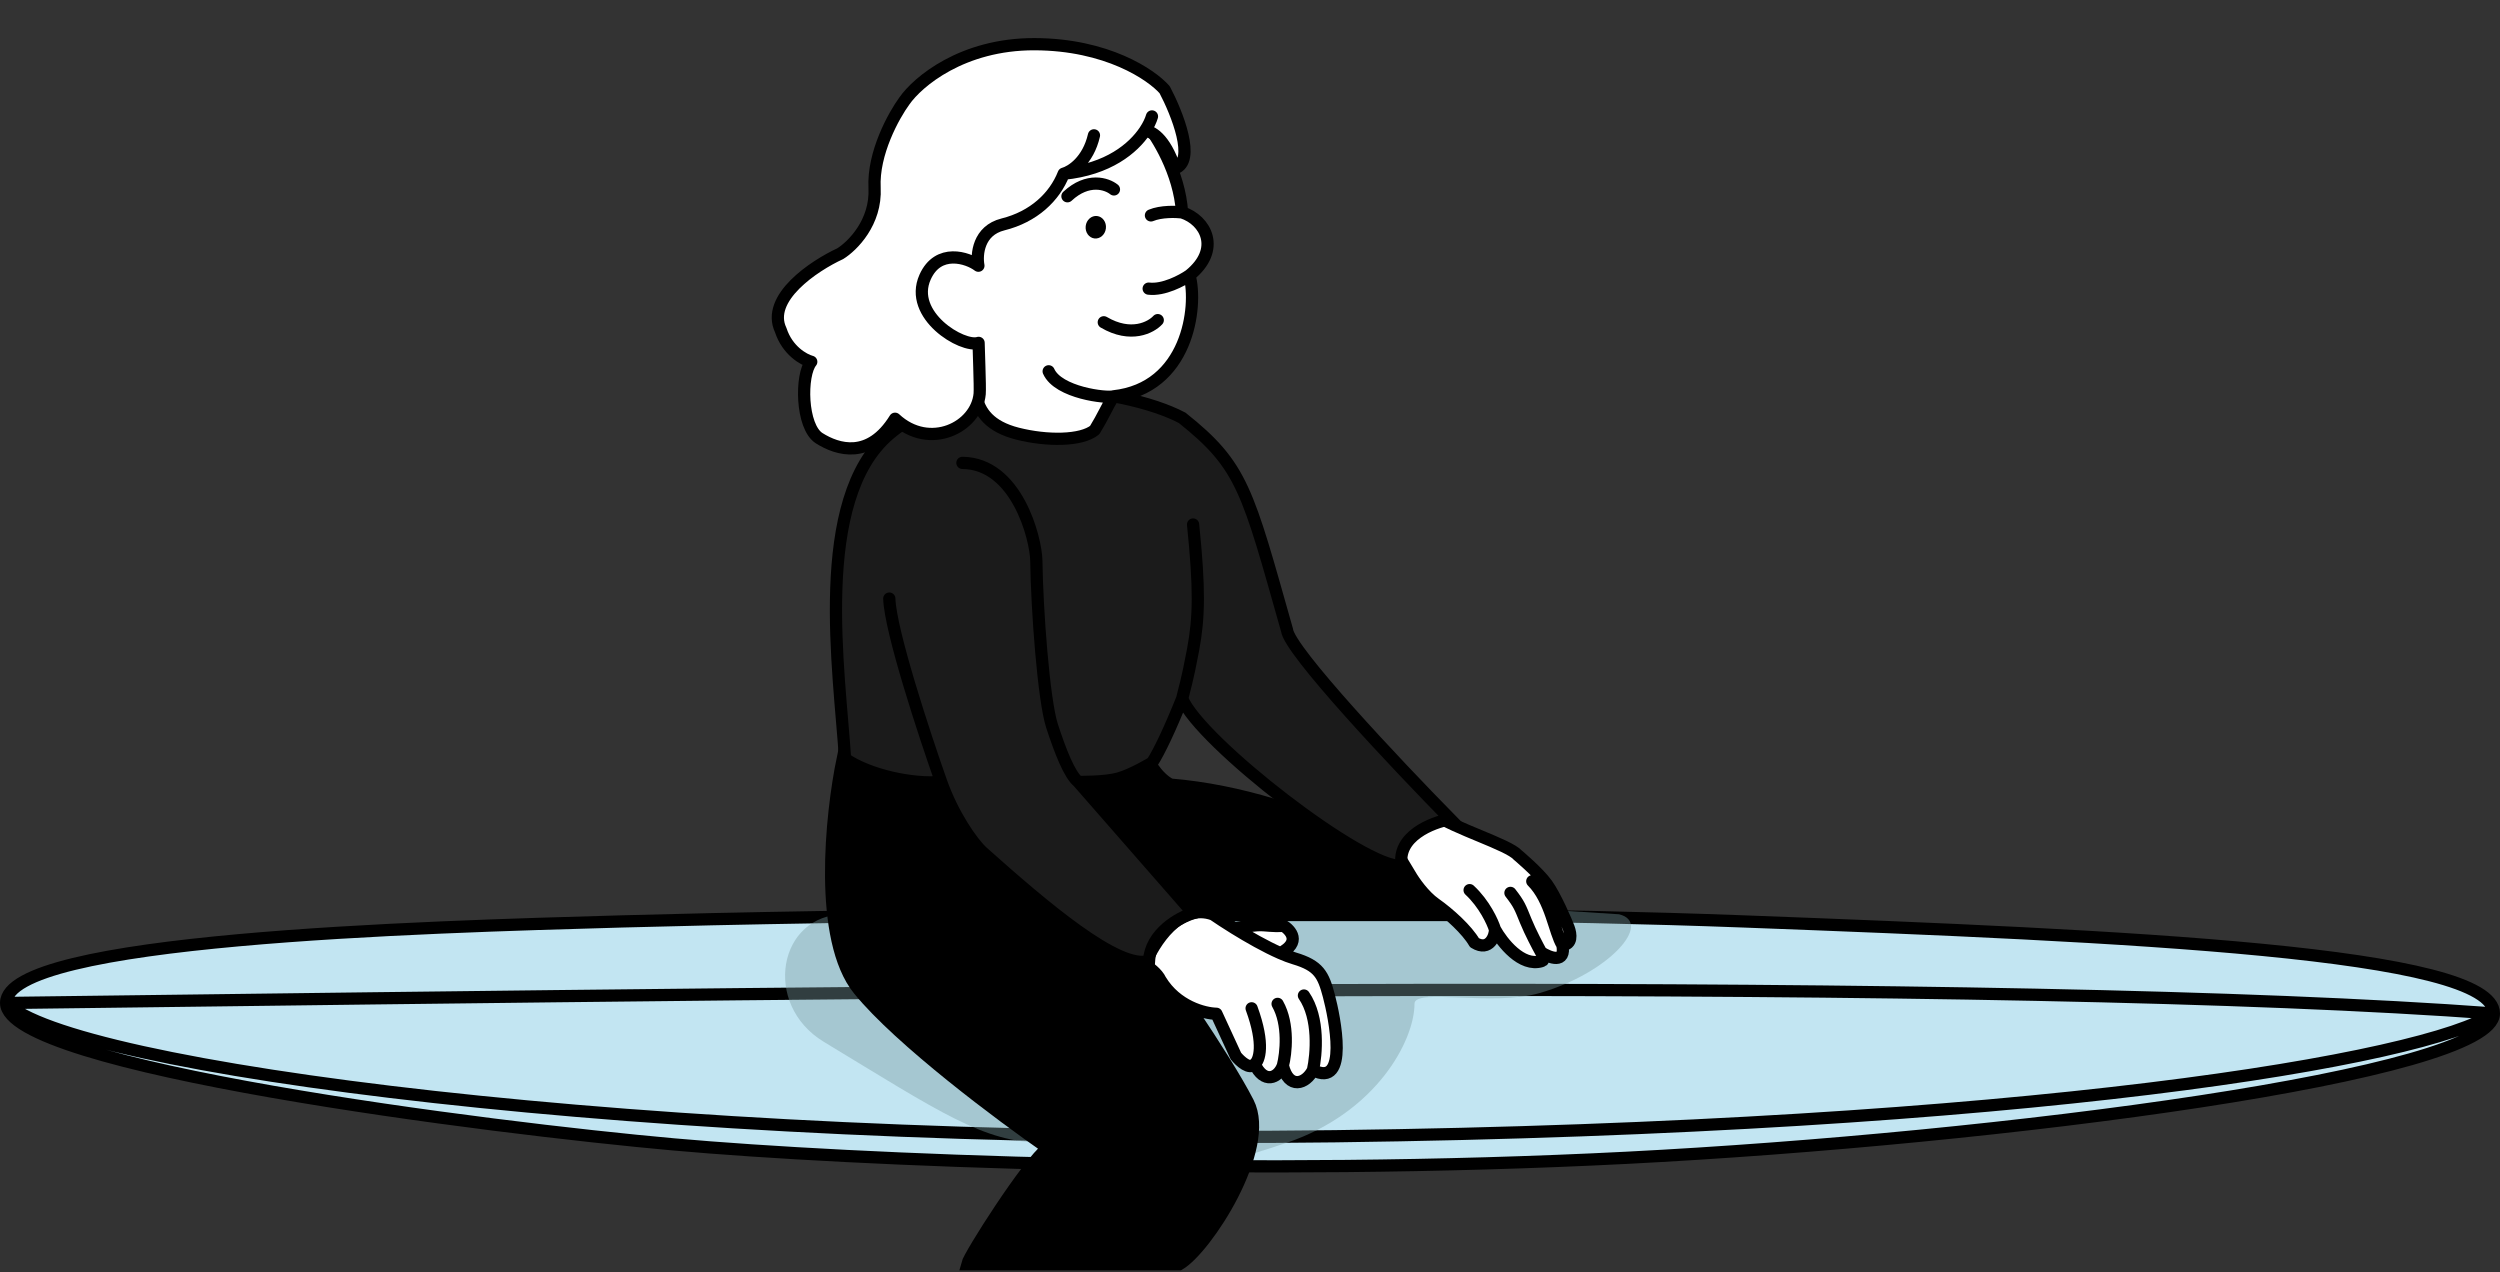 <?xml version="1.0" encoding="UTF-8"?> <svg xmlns="http://www.w3.org/2000/svg" width="613" height="312" viewBox="0 0 613 312" fill="none"><rect x="0" y="0" width="613" height="312" fill="#333333" stroke="none"/><path d="M398.873 283.89C490.325 279.211 611.5 263.529 611.5 248.511C611.5 233.493 521.793 229.48 427.484 225.933C333.174 222.386 201.903 224.544 152.502 225.933C103.1 227.322 1.5 230.184 1.5 245.93C1.5 261.677 120.915 276.65 165.218 280.609C209.52 284.567 307.421 288.569 398.873 283.89Z" fill="#C2E5F2"></path><path d="M611.5 248.511C611.5 263.529 490.325 279.211 398.873 283.89C307.421 288.569 209.52 284.567 165.218 280.609C120.915 276.65 1.5 261.677 1.5 245.93M611.5 248.511C611.5 233.493 521.793 229.48 427.484 225.933C333.174 222.386 201.903 224.544 152.502 225.933C103.1 227.322 1.5 230.184 1.5 245.93M611.5 248.511C594.911 259.771 497.095 276.417 327.346 278.609C157.596 280.8 16.784 261.643 1.5 245.93M611.5 248.511C491.063 239.59 240.903 242.865 1.5 245.93" stroke="black" stroke-width="3"></path><g style="mix-blend-mode:darken"><path d="M315.575 280.186C337.545 272.719 346.837 255.106 346.837 246.117C346.837 242.21 365.885 246.834 377.499 243.501C394.57 238.602 405.442 226.253 396.999 224.182L346.837 221.001L207.131 224.182C190.771 224.182 186.835 246.273 201.989 255.451C230.502 272.719 241.253 280.186 255.744 280.186C266.167 281.442 265.74 297.124 315.575 280.186Z" fill="#7C9BA0" fill-opacity="0.4"></path></g><path d="M210.608 242.684C200.565 230.325 203.793 199.69 206.663 185.918C214.124 193.966 258.794 187.834 280.196 183.763C281.033 185.918 283.568 190.661 287.012 192.385C321.447 195.259 352.774 214.9 364.133 224.361H288.509H282.707L278.044 227.594C284.979 237.175 300.284 259.139 306.023 270.348C311.763 281.558 295.74 306.158 289.164 309.99H237.152C237.726 307.691 251.979 285.318 256.881 281.486C245.642 273.701 220.652 255.043 210.608 242.684Z" fill="black" stroke="black" stroke-width="3"></path><path d="M317.381 235.004C323.382 236.784 324.474 239.013 325.843 244.187C327.213 249.361 330.855 267.041 321.937 262.376C320.217 265.812 315.983 267.235 314.561 261.283C313.386 264.468 309.906 265.808 307.645 260.903C306.437 262.411 304.069 260.217 303.035 258.931L298.262 248.576C295.328 248.519 288.48 246.794 284.559 240.355C283.755 238.611 281.655 237.112 280.705 236.581C282.845 231.189 289.195 221.168 297.476 224.223C298.76 225.109 300.587 226.313 302.676 227.605C304.911 227.248 307.974 226.704 309.902 226.873C311.83 227.041 314.352 227.193 314.576 226.913C316.518 228.067 319.109 231.042 313.944 233.714C315.171 234.25 316.333 234.693 317.381 235.004Z" fill="white"></path><path d="M321.937 262.376C330.855 267.041 327.213 249.361 325.843 244.187C324.474 239.013 323.382 236.784 317.381 235.004C316.333 234.693 315.171 234.25 313.944 233.714M321.937 262.376C320.217 265.812 315.983 267.235 314.561 261.283M321.937 262.376C322.791 258.59 323.544 249.635 319.724 244.101M314.561 261.283C313.386 264.468 309.906 265.808 307.645 260.903M314.561 261.283C315.317 258.335 316.116 251.182 313.268 246.151M307.645 260.903C306.437 262.411 304.069 260.217 303.035 258.931L298.262 248.576C295.328 248.519 288.48 246.794 284.559 240.355C283.755 238.611 281.655 237.112 280.705 236.581C282.845 231.189 289.195 221.168 297.476 224.223C298.76 225.109 300.587 226.313 302.676 227.605M307.645 260.903C308.763 260.079 310.179 256.193 306.897 247.239M302.676 227.605C304.911 227.248 307.974 226.704 309.902 226.873C311.83 227.041 314.352 227.193 314.576 226.913C316.518 228.067 319.109 231.042 313.944 233.714M302.676 227.605C306.141 229.747 310.324 232.132 313.944 233.714" stroke="black" stroke-width="3" stroke-linecap="round" stroke-linejoin="round"></path><path d="M345.768 214.517L341.423 207.307C342.182 204.363 345.25 198.683 351.445 199.513C356.874 203.25 369.823 207.079 372.145 209.659C372.145 209.659 377.215 213.908 379.284 216.798C381.353 219.688 384.055 225.924 384.638 227.506C385.22 229.088 385.54 231.597 383.097 231.699C383.98 236.404 379.988 234.866 377.881 233.509C378.348 234.109 379.022 235.381 377.987 235.673C373.094 237.167 368.33 231.095 366.56 227.872C366.682 229.381 365.2 233.422 361.533 231.14C359.748 228.034 355.386 224.046 351.915 221.611C349.139 219.662 346.66 216.07 345.768 214.517Z" fill="white"></path><path d="M366.56 227.872C366.682 229.381 365.2 233.422 361.533 231.14C359.748 228.034 355.386 224.046 351.915 221.611C349.139 219.662 346.66 216.07 345.768 214.517L341.423 207.307C342.182 204.363 345.25 198.683 351.445 199.513C356.874 203.25 369.823 207.079 372.145 209.659C372.145 209.659 377.215 213.908 379.284 216.798C381.353 219.688 384.055 225.924 384.638 227.506C385.22 229.088 385.54 231.597 383.097 231.699M366.56 227.872C368.33 231.095 373.094 237.167 377.987 235.673C379.022 235.381 378.348 234.109 377.881 233.509M366.56 227.872C365.996 226.065 363.963 221.613 360.348 218.262M377.881 233.509C379.988 234.866 383.98 236.404 383.097 231.699M377.881 233.509C377.093 232.09 375.238 228.569 374.125 225.84C372.734 222.429 372.537 221.739 370.36 218.939M383.097 231.699C381.171 228.683 380.354 220.724 375.714 216.084" stroke="black" stroke-width="3" stroke-linecap="round" stroke-linejoin="round"></path><path d="M315.567 154.463C305.85 120.154 304.764 114.303 289.87 102.456C275.198 94.73 236.888 90.392 218.057 106.436C199.226 122.48 205.856 164.759 207.206 186.037C212.892 190.017 223.785 192.433 230.767 191.72C233.538 199.556 238.289 206.602 241.008 209.03C255.812 222.252 274.362 238.052 281.737 235.605C282.17 228.783 289.123 224.966 292.545 223.91L264.398 191.72C264.398 191.72 270.73 191.851 274.196 190.9C277.662 189.95 282.523 186.981 282.523 186.981C284.288 184.208 286.932 178.653 289.871 171.305C294.121 181.814 334.633 213.234 343.716 212.306C342.415 205.096 351.102 201.667 355.608 200.853C342.475 187.486 316.081 159.494 315.567 154.463Z" fill="#1B1B1B"></path><path d="M289.871 171.305C294.121 181.814 334.633 213.234 343.716 212.306C342.415 205.096 351.102 201.667 355.608 200.853C342.475 187.486 316.081 159.494 315.567 154.463C305.85 120.154 304.764 114.303 289.87 102.456C275.198 94.73 236.888 90.392 218.057 106.436C199.226 122.48 205.856 164.759 207.206 186.037C212.892 190.017 223.785 192.433 230.767 191.72M289.871 171.305C286.932 178.653 284.288 184.208 282.523 186.981C282.523 186.981 277.662 189.95 274.196 190.9C270.73 191.851 264.398 191.72 264.398 191.72M289.871 171.305C290.355 169.138 291.058 167.275 292.545 159.315C294.032 151.355 294.155 144.372 292.545 128.611M264.398 191.72L292.545 223.91C289.123 224.966 282.17 228.783 281.737 235.605C274.362 238.052 255.812 222.252 241.008 209.03C238.289 206.602 233.538 199.556 230.767 191.72M264.398 191.72C262.216 189.942 260.014 184.284 257.959 177.998C255.905 171.713 254.251 149.256 254.11 137.504C254.016 131.983 249.292 113.617 235.984 113.5M230.767 191.72C226.63 180.022 218.297 154.656 218.056 146.773" stroke="black" stroke-width="3" stroke-linecap="round"></path><path d="M289.839 52.078C289.204 42.261 283.656 33.405 280.961 30.204C276.043 27.63 263.297 22.499 251.662 22.562C237.118 22.64 228.698 50.445 216.775 64.821C207.236 76.323 218.826 85.716 225.813 88.975L239.774 84.424C239.137 92.305 236.048 102.904 249.466 106.325C256.692 108.167 265.153 108.124 268.426 105.447C270.438 102.185 271.447 99.732 273.01 97.184C291.216 95.226 293.78 75.233 291.664 67.51C299.504 61.166 295.697 53.957 289.839 52.078Z" fill="white"></path><path d="M289.839 52.078C289.204 42.261 283.656 33.405 280.961 30.204C276.043 27.63 263.297 22.499 251.662 22.562C237.118 22.64 228.698 50.445 216.775 64.821C207.236 76.323 218.826 85.716 225.813 88.975L239.774 84.424C239.137 92.305 236.048 102.904 249.466 106.325C256.692 108.167 265.153 108.124 268.426 105.447C270.438 102.185 271.447 99.732 273.01 97.184M289.839 52.078C295.697 53.957 299.504 61.166 291.664 67.51M289.839 52.078C288.322 51.892 284.672 51.781 282.212 52.816M291.664 67.51C293.78 75.233 291.216 95.226 273.01 97.184M291.664 67.51C289.845 68.782 285.297 71.217 281.655 70.772M273.01 97.184C271.429 97.699 259.463 96.352 257.133 91.044" stroke="black" stroke-width="3" stroke-linecap="round" stroke-linejoin="round"></path><path d="M245.927 55.027C253.474 53.15 258.588 48.278 260.816 42.598C271.782 41.5 277.883 36.326 280.709 32.112C282.133 32.01 285.599 33.704 288.072 41.29C293.34 39.572 288.6 27.713 285.572 21.999C282.325 18.297 271.4 10.883 253.668 10.835C235.936 10.787 225.016 20.077 221.773 24.728C219.15 28.303 214.012 37.573 214.447 46.057C214.881 54.541 209.007 60.36 206.016 62.209C199.601 65.174 187.703 73.074 191.436 80.948C193.084 86.006 197.111 88.229 198.919 88.708C196.269 91.903 196.414 104.651 200.885 107.462C205.357 110.274 213.2 112.782 219.466 102.677C227.938 110.559 239.478 104.747 240.214 96.571C240.365 94.89 239.944 85.243 239.952 84.074C236.001 85.362 222.645 77.316 226.829 67.954C230.031 60.792 237.316 63.176 239.902 65.15C239.395 62.401 239.89 56.529 245.927 55.027Z" fill="white"></path><path d="M282.462 28.549C282.174 29.532 281.607 30.773 280.709 32.112M260.816 42.598C258.588 48.278 253.474 53.15 245.927 55.027C239.89 56.529 239.395 62.401 239.902 65.15C237.316 63.176 230.031 60.792 226.829 67.954C222.645 77.316 236.001 85.362 239.952 84.074C239.944 85.243 240.365 94.89 240.214 96.571C239.478 104.747 227.938 110.559 219.466 102.677C213.2 112.782 205.357 110.274 200.885 107.462C196.414 104.651 196.269 91.903 198.919 88.708C197.111 88.229 193.084 86.006 191.436 80.948C187.703 73.074 199.601 65.174 206.016 62.209C209.007 60.36 214.881 54.541 214.447 46.057C214.012 37.573 219.15 28.303 221.773 24.728C225.016 20.077 235.936 10.787 253.668 10.835C271.4 10.883 282.325 18.297 285.572 21.999C288.6 27.713 293.34 39.572 288.072 41.29C285.599 33.704 282.133 32.01 280.709 32.112M260.816 42.598C271.782 41.5 277.883 36.326 280.709 32.112M260.816 42.598C262.689 42.085 266.794 39.484 268.238 33.185" stroke="black" stroke-width="3" stroke-linecap="round" stroke-linejoin="round"></path><path d="M283.881 78.497C282.234 80.297 277.281 82.921 270.648 79.022" stroke="black" stroke-width="3" stroke-linecap="round" stroke-linejoin="round"></path><ellipse cx="268.689" cy="55.718" rx="2.493" ry="2.77" transform="rotate(6.463 268.689 55.718)" fill="black"></ellipse><path d="M273.14 46.447C271.426 45.063 266.747 43.46 261.739 48.123" stroke="black" stroke-width="3" stroke-linecap="round" stroke-linejoin="round"></path></svg> 